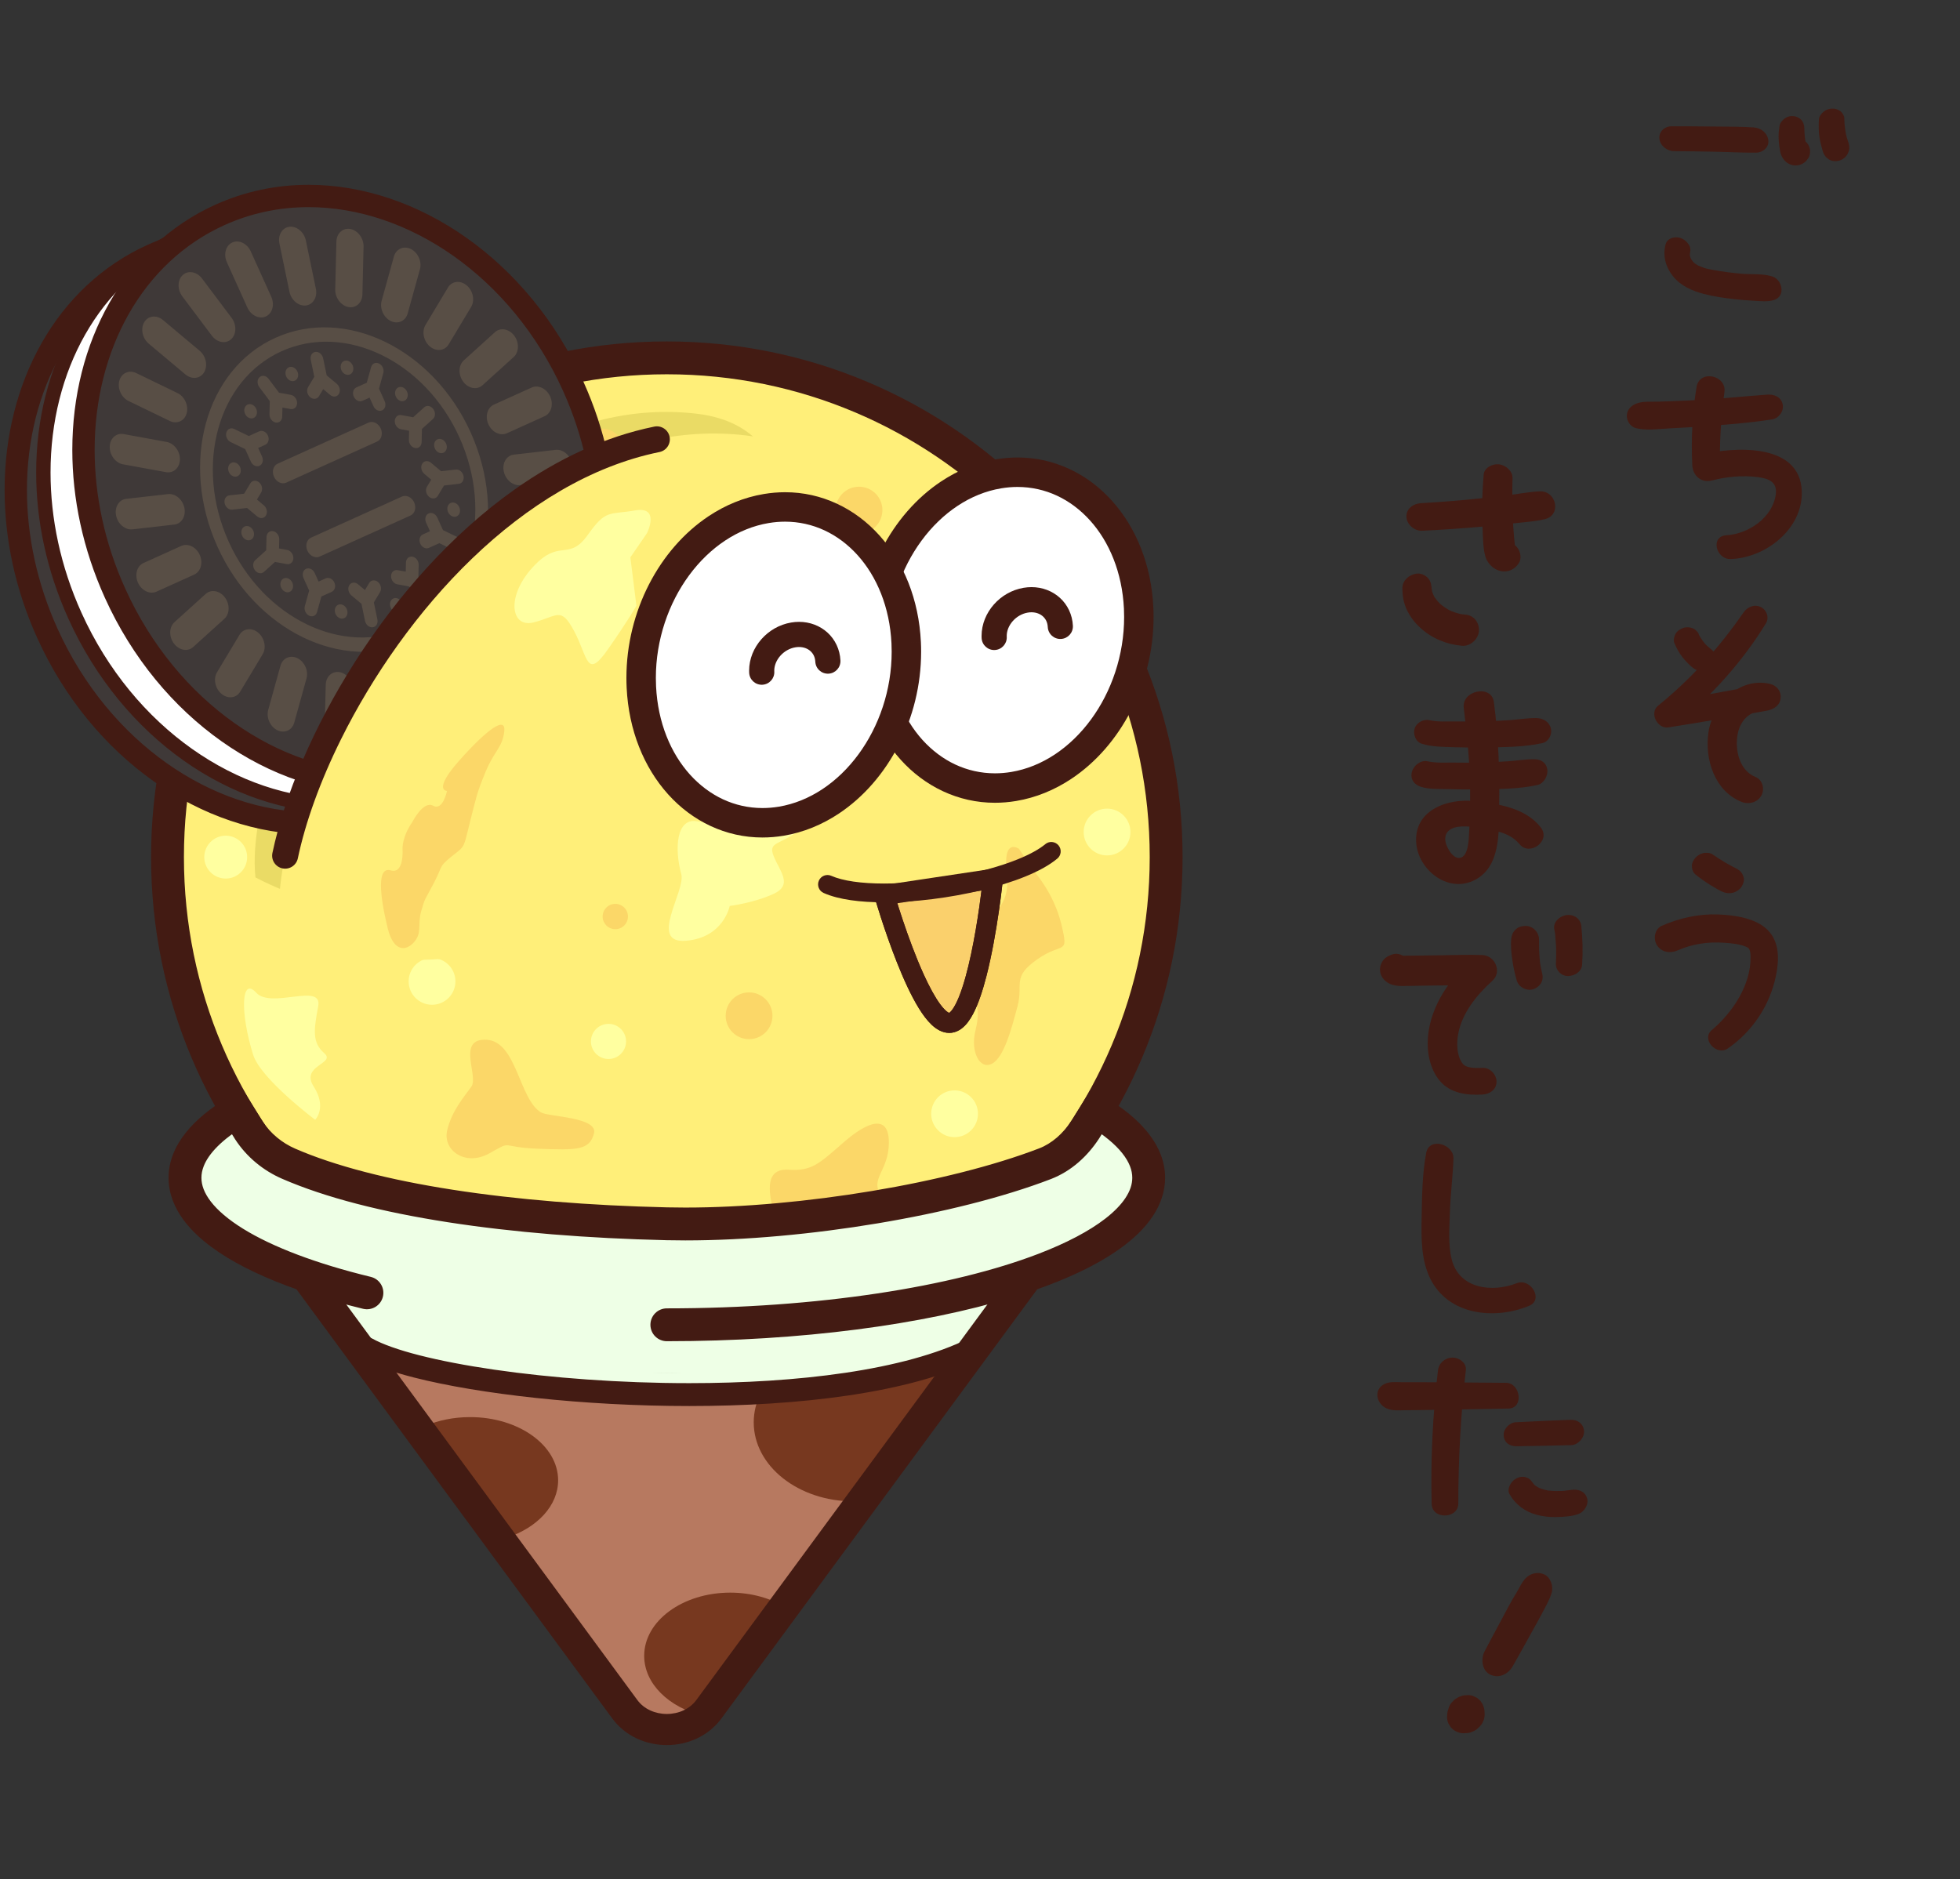 <?xml version="1.0" encoding="utf-8"?>
<!-- Generator: Adobe Illustrator 30.0.0, SVG Export Plug-In . SVG Version: 9.03 Build 0)  -->
<svg version="1.1" id="_x32_" xmlns="http://www.w3.org/2000/svg" xmlns:xlink="http://www.w3.org/1999/xlink" x="0px" y="0px"
	 viewBox="0 0 850 815" style="enable-background:new 0 0 850 815;" xml:space="preserve">
<rect x="0" y="0" width="850" height="815" fill="#333333" stroke="none"/>
<style type="text/css">
	.st0{fill:#947061;}
	.st1{fill:#431B13;}
	.st2{fill:#6B5047;}
	.st3{fill:#FFEF79;}
	.st4{fill:#FBD768;}
	.st5{fill:#EADB65;}
	.st6{fill:#EEFFE6;}
	.st7{fill:#FFFFA0;}
	.st8{fill:#B77960;}
	.st9{fill:#77381F;}
	.st10{fill:#3F3938;}
	.st11{fill:#FFFFFF;}
	.st12{fill:#584E45;}
	.st13{fill:#FAD06C;}
</style>
<g>
	<path class="st0" d="M159.121,560.746c-48.08-11.682-78.899-29.696-78.899-49.908c0-35.215,93.556-63.762,208.965-63.762
		c115.408,0,208.965,28.547,208.965,63.762c0,35.216-93.557,63.762-208.965,63.762"/>
	<path class="st1" d="M160.592,554.688c-23.617-5.725-42.841-13.038-55.67-20.999c-6.418-3.964-11.201-8.08-14.201-11.981
		c-3.014-3.932-4.256-7.443-4.266-10.871c0.01-2.999,0.952-6.02,3.189-9.379c1.952-2.919,4.918-6.005,8.887-9.072
		c6.936-5.38,16.9-10.658,29.271-15.396c18.56-7.124,42.518-13.077,70.008-17.21c27.496-4.138,58.536-6.473,91.378-6.472
		c57.177-0.01,108.953,7.106,145.94,18.404c18.482,5.624,33.254,12.342,42.956,19.36c4.856,3.497,8.416,7.048,10.645,10.385
		c2.238,3.359,3.18,6.38,3.19,9.379c-0.009,2.997-0.952,6.018-3.19,9.378c-1.951,2.92-4.917,6.004-8.887,9.071
		c-6.935,5.379-16.899,10.66-29.27,15.397c-18.561,7.124-42.519,13.077-70.008,17.21c-27.496,4.138-58.538,6.473-91.376,6.472
		c-3.444,0-6.235,2.791-6.235,6.234s2.791,6.235,6.235,6.235c58.229-0.012,110.935-7.17,149.58-18.948
		c19.333-5.914,35.162-12.938,46.61-21.175c5.718-4.131,10.368-8.588,13.706-13.552c3.331-4.943,5.312-10.517,5.302-16.321
		c0.01-5.807-1.971-11.38-5.302-16.323c-2.919-4.345-6.849-8.298-11.611-11.988c-8.345-6.444-19.286-12.123-32.437-17.175
		c-19.722-7.56-44.438-13.655-72.618-17.899c-28.174-4.239-59.8-6.61-93.23-6.611c-58.231,0.01-110.938,7.168-149.582,18.946
		c-19.333,5.914-35.162,12.937-46.611,21.175c-5.718,4.131-10.368,8.586-13.706,13.551c-3.331,4.943-5.312,10.516-5.302,16.323
		c-0.01,6.676,2.601,12.996,6.867,18.492c6.436,8.274,16.509,15.228,29.49,21.446c12.991,6.193,28.961,11.566,47.305,16.026
		c3.344,0.813,6.715-1.24,7.529-4.584c0.813-3.345-1.24-6.716-4.583-7.529L160.592,554.688z"/>
	<path class="st2" d="M184.008,552.691c-38.882-7.984-63.804-20.295-63.804-34.109c0-24.067,75.656-43.578,168.984-43.578
		c93.326,0,168.985,19.511,168.985,43.578c0,24.067-75.658,43.578-168.985,43.578"/>
	<path class="st1" d="M184.938,548.15c-19.165-3.926-34.8-8.946-45.266-14.434c-5.231-2.729-9.142-5.581-11.546-8.226
		c-1.208-1.32-2.039-2.574-2.554-3.714c-0.515-1.146-0.731-2.166-0.735-3.193c0.008-1.762,0.65-3.638,2.429-5.902
		c1.549-1.958,3.96-4.088,7.195-6.199c5.658-3.707,13.785-7.347,23.843-10.602c30.214-9.811,77.683-16.256,130.884-16.242
		c46.331-0.006,88.29,4.863,118.333,12.617c15.008,3.861,27.044,8.482,34.959,13.321c3.96,2.407,6.862,4.865,8.629,7.105
		c1.78,2.265,2.421,4.141,2.43,5.902c-0.009,1.759-0.65,3.635-2.43,5.902c-1.548,1.958-3.96,4.087-7.194,6.197
		c-5.658,3.709-13.785,7.347-23.844,10.602c-30.215,9.811-77.684,16.256-130.883,16.242c-2.56,0-4.635,2.075-4.635,4.635
		c0,2.559,2.075,4.635,4.635,4.635c46.993-0.007,89.529-4.894,120.646-12.912c15.571-4.026,28.284-8.794,37.471-14.382
		c4.59-2.806,8.329-5.821,11.063-9.255c2.723-3.41,4.446-7.408,4.437-11.663c0.009-4.256-1.714-8.254-4.437-11.664
		c-2.391-3.006-5.555-5.688-9.382-8.195c-6.7-4.373-15.477-8.225-26.058-11.66c-31.702-10.259-79.762-16.681-133.74-16.695
		c-46.995,0.005-89.53,4.892-120.648,12.911c-15.571,4.026-28.283,8.795-37.47,14.382c-4.591,2.807-8.33,5.822-11.064,9.257
		c-2.722,3.41-4.445,7.408-4.437,11.664c-0.004,2.427,0.558,4.811,1.558,7.014c1.762,3.867,4.752,7.194,8.601,10.227
		c5.793,4.537,13.643,8.491,23.297,12.058c9.654,3.557,21.115,6.692,34.05,9.349c2.507,0.514,4.957-1.1,5.472-3.606
		c0.513-2.508-1.1-4.958-3.606-5.472L184.938,548.15z"/>
	
		<ellipse transform="matrix(0.707 -0.707 0.707 0.707 -178.174 313.371)" class="st3" cx="289.186" cy="371.76" rx="216.544" ry="216.544"/>
	<path class="st4" d="M336.244,528.353c-3.826-13.113-3.938-21.662,5.909-21.007c9.846,0.657,13.128-2.625,23.632-11.815
		c10.503-9.19,19.693-12.473,19.693,0c0,12.472-8.534,15.755-3.282,22.975c5.251,7.221,4.595,8.533,0.655,14.441
		c-3.938,5.909-1.312,6.565-13.128,11.816C357.905,550.015,340.838,544.108,336.244,528.353z"/>
	<path class="st5" d="M110.784,380.567c-6.487-61.634,81.099-214.097,191.392-201.123
		C412.468,192.42,260.005,458.422,110.784,380.567z"/>
	<path class="st6" d="M457.193,537.764l-149.77,203.579c-8.638,11.741-27.834,11.741-36.472,0L121.183,537.764H457.193z"/>
	<path class="st4" d="M272.333,397.521c0,3.036-2.46,5.496-5.495,5.496c-3.036,0-5.496-2.461-5.496-5.496
		c0-3.035,2.461-5.495,5.496-5.495C269.873,392.026,272.333,394.486,272.333,397.521z"/>
	<path class="st4" d="M229.814,284.165c0,3.036-2.46,5.496-5.496,5.496c-3.035,0-5.495-2.461-5.495-5.496
		c0-3.035,2.46-5.495,5.495-5.495C227.354,278.67,229.814,281.13,229.814,284.165z"/>
	<path class="st4" d="M270.34,195.177c0,5.136-4.162,9.298-9.297,9.298c-5.136,0-9.298-4.162-9.298-9.298
		c0-5.135,4.162-9.297,9.298-9.297C266.177,185.88,270.34,190.042,270.34,195.177z"/>
	<path class="st7" d="M107.184,371.76c0,5.135-4.163,9.299-9.297,9.299c-5.136,0-9.299-4.164-9.299-9.299
		c0-5.134,4.163-9.298,9.299-9.298C103.021,362.462,107.184,366.626,107.184,371.76z"/>
	<path class="st7" d="M271.507,451.698c0,4.208-3.411,7.618-7.618,7.618c-4.208,0-7.618-3.411-7.618-7.618
		c0-4.207,3.411-7.617,7.618-7.617C268.097,444.081,271.507,447.492,271.507,451.698z"/>
	<circle class="st4" cx="324.849" cy="440.572" r="10.143"/>
	<path class="st4" d="M382.672,221.242c0,5.602-4.541,10.142-10.143,10.142c-5.601,0-10.141-4.54-10.141-10.142
		c0-5.601,4.54-10.143,10.141-10.143C378.132,211.099,382.672,215.641,382.672,221.242z"/>
	<path class="st7" d="M490.243,360.874c0,5.602-4.541,10.142-10.143,10.142c-5.6,0-10.143-4.54-10.143-10.142
		c0-5.601,4.543-10.143,10.143-10.143C485.703,350.731,490.243,355.273,490.243,360.874z"/>
	<path class="st7" d="M197.504,425.66c0,5.602-4.542,10.143-10.143,10.143c-5.602,0-10.142-4.541-10.142-10.143
		c0-5.6,4.54-10.143,10.142-10.143C192.962,415.517,197.504,420.06,197.504,425.66z"/>
	<path class="st7" d="M424.118,483.076c0,5.601-4.541,10.143-10.142,10.143c-5.602,0-10.143-4.542-10.143-10.143
		c0-5.602,4.541-10.143,10.143-10.143C419.577,472.933,424.118,477.474,424.118,483.076z"/>
	<path class="st4" d="M158.027,301.147c0,5.602-4.543,10.143-10.143,10.143c-5.602,0-10.143-4.541-10.143-10.143
		c0-5.602,4.541-10.142,10.143-10.142C153.484,291.005,158.027,295.546,158.027,301.147z"/>
	<path class="st8" d="M422.398,586.344l-12.521,17.02l-35.033,47.618l-34.034,46.276l-31.044,42.192
		c-1.382,1.879-3.037,3.453-4.871,4.731c-9.636,6.705-24.346,5.131-31.605-4.731l-53.368-72.534v-0.008l-35.601-48.401
		l-23.519-31.963c26.787,11.995,101.616,21.343,169.098,17.772c26.2-1.399,51.294-4.73,72.025-10.628
		C409.361,591.579,416.236,589.141,422.398,586.344z"/>
	<path class="st9" d="M242.044,642.05c0,11.018-9.056,20.512-22.121,24.859l-35.601-48.401c5.716-2.462,12.403-3.867,19.546-3.867
		C224.954,614.64,242.044,626.915,242.044,642.05z"/>
	<path class="st9" d="M340.811,697.259l-31.044,42.192c-1.382,1.879-3.037,3.453-4.871,4.731
		c-14.835-3.628-25.53-13.904-25.53-26.01c0-15.135,16.715-27.401,37.329-27.401C325.885,690.77,334.3,693.216,340.811,697.259z"/>
	<path class="st9" d="M409.877,603.365l-35.033,47.618c-1.549,0.136-3.117,0.2-4.701,0.2c-23.902,0-43.27-15.335-43.27-34.258
		c0-4.45,1.078-8.71,3.027-12.609c26.2-1.399,51.294-4.73,72.025-10.628C405.22,596.516,407.928,599.777,409.877,603.365z"/>
	<path class="st1" d="M156.722,589.303c5.522,3.06,13.174,5.695,22.702,8.142c14.269,3.643,32.677,6.724,53.275,8.916
		c20.592,2.189,43.357,3.478,66.236,3.479c23.684-0.002,47.482-1.382,69.148-4.605c21.671-3.235,41.196-8.272,56.473-15.844
		c2.452-1.218,3.454-4.195,2.238-6.647c-1.218-2.453-4.195-3.456-6.648-2.238c-13.808,6.868-32.501,11.797-53.523,14.916
		c-21.027,3.132-44.394,4.496-67.687,4.495c-30.007,0.001-59.911-2.262-84.606-5.851c-12.345-1.793-23.39-3.92-32.451-6.235
		c-9.046-2.299-16.155-4.853-20.331-7.195c-2.394-1.334-5.414-0.473-6.747,1.921C153.469,584.95,154.329,587.971,156.722,589.303
		L156.722,589.303z"/>
	<path class="st1" d="M505.73,371.76h-7.125c-0.004,57.852-23.429,110.161-61.337,148.083
		c-37.92,37.908-90.231,61.333-148.083,61.337c-57.853-0.004-110.164-23.429-148.083-61.337
		c-37.908-37.92-61.335-90.231-61.337-148.083c0.002-57.853,23.429-110.164,61.337-148.083
		c37.921-37.908,90.23-61.334,148.083-61.337c57.852,0.003,110.161,23.429,148.083,61.337
		c37.908,37.921,61.333,90.23,61.337,148.083H505.73h7.124c-0.006-123.533-100.137-223.665-223.668-223.669
		C165.653,148.096,65.521,248.227,65.517,371.76c0.005,123.531,100.136,223.662,223.669,223.669
		c123.531-0.006,223.662-100.137,223.668-223.669H505.73z"/>
	<path class="st1" d="M442.054,546.953L301.987,737.343c-1.451,1.967-3.335,3.453-5.544,4.487c-2.204,1.029-4.726,1.571-7.257,1.569
		c-2.533,0.003-5.056-0.541-7.258-1.57c-2.208-1.032-4.092-2.518-5.54-4.485L136.343,546.985c-2.209-3.003-6.433-3.645-9.435-1.436
		c-3.003,2.208-3.645,6.432-1.436,9.435l140.042,190.358c2.867,3.901,6.62,6.819,10.711,8.721c4.096,1.907,8.532,2.832,12.96,2.835
		c4.425-0.003,8.862-0.927,12.957-2.833c4.091-1.902,7.846-4.819,10.716-8.721L452.926,554.95c2.208-3.003,1.565-7.226-1.437-9.433
		c-3.003-2.209-7.226-1.566-9.433,1.436L442.054,546.953z"/>
	<path class="st6" d="M413.613,562.87c0,18.096-55.703,32.766-124.413,32.766c-68.712,0-124.414-14.67-124.414-32.766
		c0-18.095,55.703-22.433,124.414-22.433C357.911,540.438,413.613,544.775,413.613,562.87z"/>
	<path class="st6" d="M289.188,574.6c115.408,0,208.965-28.547,208.965-63.762c0-10.382-8.134-20.187-22.563-28.849l-4.964,7.991
		c-4.259,6.521-10.188,11.975-17.457,14.771c-42.178,16.215-111.706,27.26-163.984,26.044
		c-67.821-1.58-127.788-10.299-163.994-26.05c-6.984-3.038-12.995-7.983-17.174-14.35l-5.232-8.407
		c-14.431,8.664-22.564,18.467-22.564,28.851c0,20.212,30.819,38.226,78.899,49.908"/>
	<path class="st1" d="M289.188,581.724c58.304-0.012,111.077-7.173,149.839-18.986c19.394-5.934,35.3-12.979,46.872-21.304
		c5.781-4.176,10.509-8.696,13.925-13.778c3.408-5.056,5.464-10.813,5.453-16.817c0.003-3.53-0.703-7.007-1.99-10.275
		c-1.936-4.916-5.118-9.354-9.182-13.418c-4.073-4.065-9.055-7.784-14.848-11.265l-6.017-3.612l-8.665,13.952l6.052,3.759
		l-5.965-3.896c-3.609,5.533-8.49,9.893-14.049,12.016c-19.359,7.449-45.204,13.923-72.424,18.464
		c-27.227,4.551-55.882,7.197-80.983,7.195c-2.66,0-5.286-0.031-7.865-0.087l0.012,0.001c-33.654-0.783-65.319-3.342-92.926-7.63
		c-27.598-4.275-51.16-10.322-68.393-17.832c-5.765-2.508-10.676-6.567-14.059-11.727l-5.955,3.91l6.048-3.765l-8.937-14.36
		l-6.01,3.61c-7.718,4.643-14.017,9.698-18.605,15.457c-2.286,2.881-4.14,5.952-5.426,9.226c-1.288,3.268-1.992,6.746-1.99,10.276
		c-0.003,3.433,0.665,6.82,1.888,10.012c2.149,5.601,5.904,10.581,10.759,15.102c7.307,6.774,17.184,12.65,29.254,17.926
		c12.069,5.262,26.349,9.88,42.439,13.791c3.823,0.928,7.676-1.417,8.606-5.24c0.928-3.824-1.417-7.677-5.24-8.605
		c-23.559-5.708-42.712-13.005-55.413-20.891c-6.356-3.925-11.055-7.984-13.964-11.767c-1.462-1.892-2.482-3.7-3.134-5.404
		c-0.65-1.709-0.945-3.306-0.947-4.924c0.003-1.664,0.314-3.305,1.003-5.065c1.028-2.629,2.968-5.531,5.991-8.548
		c3.013-3.014,7.083-6.112,12.113-9.13l-3.666-6.107l-6.049,3.763l5.278,8.482l0.046,0.07c4.974,7.576,12.087,13.406,20.288,16.974
		c18.974,8.241,43.499,14.43,71.892,18.846c28.384,4.405,60.611,6.996,94.779,7.792l0.012,0.002c2.675,0.057,5.404,0.09,8.174,0.09
		c26.087-0.003,55.386-2.724,83.331-7.39c27.949-4.675,54.492-11.268,75.189-19.217c8.979-3.467,15.956-10.015,20.865-17.525
		l0.051-0.079l5-8.05l-6.051-3.757l-3.668,6.106c6.712,4.021,11.694,8.198,14.781,12.103c1.551,1.952,2.634,3.819,3.322,5.574
		c0.689,1.76,1.001,3.401,1.003,5.065c-0.011,2.797-0.88,5.636-3.039,8.881c-1.883,2.818-4.779,5.841-8.692,8.864
		c-6.835,5.303-16.728,10.555-29.043,15.27c-18.479,7.092-42.381,13.036-69.823,17.16c-27.446,4.132-58.448,6.464-91.243,6.463
		c-3.936,0-7.125,3.19-7.125,7.125c0,3.934,3.189,7.126,7.125,7.126V581.724z"/>
	<path class="st10" d="M219.192,184.843C189.445,119.045,120.859,85.812,66,110.612c-54.86,24.8-75.217,98.245-45.471,164.043
		c29.746,65.797,98.333,99.031,153.191,74.23C228.58,324.084,248.936,250.641,219.192,184.843z"/>
	<path class="st1" d="M219.192,184.843l4.411-1.996c-11.882-26.276-29.788-47.561-50.655-62.312
		c-20.864-14.745-44.721-22.979-68.476-22.982c-13.769-0.004-27.495,2.775-40.469,8.647c-19.866,8.975-35.433,24.045-45.948,42.594
		C7.532,167.349,2.002,189.382,2,212.543c0,21.007,4.551,42.954,14.117,64.106c11.881,26.276,29.787,47.56,50.654,62.31
		c20.862,14.745,44.719,22.979,68.476,22.983c13.767,0.003,27.491-2.781,40.467-8.645c19.869-8.976,35.434-24.047,45.948-42.596
		c10.523-18.557,16.051-40.591,16.053-63.751c0-21.009-4.555-42.957-14.111-64.102L219.192,184.843l-4.413,1.992
		c8.996,19.905,13.252,40.505,13.252,60.116c0.002,21.621-5.175,42.023-14.792,58.972c-9.628,16.957-23.639,30.462-41.515,38.55
		c-11.688,5.28-24.009,7.783-36.478,7.785c-21.498,0.004-43.469-7.481-62.887-21.208c-19.413-13.72-36.238-33.659-47.418-58.391
		c-9.005-19.911-13.257-40.51-13.257-60.117c-0.002-21.622,5.175-42.022,14.794-58.971c9.628-16.956,23.64-30.462,41.517-38.549
		c11.683-5.285,24.004-7.786,36.477-7.789c21.496-0.003,43.469,7.482,62.886,21.208c19.414,13.722,36.24,33.661,47.421,58.395
		L219.192,184.843z"/>
	<path class="st11" d="M231.151,177.232c-29.746-65.798-98.331-99.033-153.19-74.23c-54.859,24.8-75.216,98.244-45.47,164.042
		s98.331,99.031,153.191,74.23C240.539,316.474,260.897,243.029,231.151,177.232z"/>
	<path class="st1" d="M231.151,177.232l2.84-1.285c-23.516-51.979-70.839-84.244-117.558-84.282
		c-13.538-0.002-27.016,2.729-39.758,8.497c-19.511,8.815-34.801,23.606-45.158,41.871c-10.363,18.269-15.83,40.011-15.831,62.898
		c0,20.756,4.498,42.464,13.964,63.396c23.514,51.977,70.837,84.239,117.555,84.277c13.536,0.001,27.01-2.731,39.758-8.49
		c19.512-8.819,34.802-23.61,45.157-41.876c10.362-18.271,15.828-40.014,15.83-62.899c0-20.76-4.502-42.468-13.959-63.392
		L231.151,177.232l-2.842,1.283c9.099,20.124,13.408,40.965,13.408,60.824c0.001,21.895-5.239,42.587-15.018,59.822
		c-9.785,17.241-24.072,31.026-42.302,39.271c-11.92,5.384-24.491,7.937-37.191,7.938c-43.788,0.038-89.27-30.573-111.875-80.612
		c-9.106-20.132-13.411-40.97-13.411-60.827c-0.002-21.896,5.239-42.587,15.019-59.821c9.785-17.24,24.075-31.024,42.306-39.268
		c11.911-5.392,24.483-7.942,37.189-7.944c43.79-0.038,89.272,30.577,111.877,80.617L231.151,177.232z"/>
	<path class="st10" d="M248.548,167.447c29.745,65.796,9.389,139.241-45.471,164.042c-54.859,24.801-123.444-8.433-153.191-74.23
		C20.139,191.46,40.497,118.017,95.357,93.216C150.215,68.415,218.801,101.649,248.548,167.447z"/>
	<path class="st1" d="M248.548,167.447l-4.413,1.994c9,19.907,13.253,40.505,13.253,60.113c0.001,21.621-5.176,42.021-14.795,58.971
		c-9.626,16.957-23.637,30.462-41.511,38.551c-11.686,5.28-24.007,7.782-36.48,7.784c-21.498,0.004-43.471-7.481-62.888-21.207
		c-19.414-13.721-36.238-33.659-47.416-58.39c-9.001-19.908-13.256-40.508-13.256-60.116c-0.002-21.623,5.175-42.024,14.794-58.972
		c9.628-16.955,23.639-30.46,41.515-38.546c11.687-5.283,24.007-7.787,36.478-7.79c21.496-0.004,43.468,7.481,62.885,21.208
		c19.414,13.721,36.24,33.66,47.421,58.395L248.548,167.447l4.412-1.996c-11.883-26.276-29.791-47.563-50.656-62.313
		c-20.864-14.745-44.72-22.979-68.475-22.983c-13.77-0.003-27.495,2.781-40.467,8.649c-19.867,8.974-35.434,24.043-45.949,42.592
		c-10.524,18.556-16.052,40.59-16.054,63.751c0,21.007,4.555,42.956,14.116,64.106c11.879,26.273,29.785,47.558,50.65,62.308
		c20.864,14.745,44.72,22.979,68.478,22.983c13.769,0.003,27.495-2.776,40.47-8.644c19.864-8.977,35.43-24.048,45.946-42.597
		c10.522-18.557,16.053-40.591,16.053-63.749c0-21.007-4.551-42.954-14.111-64.103L248.548,167.447z"/>
	<path class="st12" d="M119.453,146.518c-30.315,13.708-41.562,54.289-25.126,90.65c16.44,36.359,54.336,54.723,84.654,41.02
		c30.313-13.708,41.562-54.289,25.125-90.649C187.665,151.179,149.769,132.814,119.453,146.518z M203.778,238.792
		c-4.15,14.961-13.609,27.32-27.433,33.57c-13.824,6.249-29.35,5.186-43.324-1.582c-13.971-6.774-26.339-19.228-33.837-35.809
		c-7.495-16.58-8.673-34.094-4.529-49.057c4.151-14.961,13.609-27.32,27.433-33.57c13.824-6.249,29.351-5.186,43.324,1.582
		c13.971,6.774,26.341,19.228,33.837,35.809C206.743,206.315,207.922,223.828,203.778,238.792z"/>
	<path class="st12" d="M115.271,137.266c2.849-1.288,3.917-5.138,2.371-8.556l-8.896-19.677c-1.544-3.418-5.139-5.16-7.99-3.872
		c-2.85,1.288-3.916,5.139-2.372,8.557l8.896,19.676C108.825,136.813,112.422,138.556,115.271,137.266z"/>
	<path class="st12" d="M183.162,287.437c-2.849,1.289-3.918,5.14-2.373,8.558l8.896,19.676c1.544,3.419,5.14,5.161,7.991,3.872
		c2.849-1.289,3.916-5.137,2.371-8.554l-8.896-19.679C189.607,287.892,186.011,286.149,183.162,287.437z"/>
	<path class="st12" d="M91.893,145.625c2.231,2.968,5.98,3.654,8.332,1.525c2.352-2.127,2.453-6.298,0.224-9.266l-12.839-17.089
		c-2.231-2.968-5.98-3.653-8.332-1.523c-2.352,2.129-2.453,6.298-0.223,9.266L91.893,145.625z"/>
	<path class="st12" d="M206.539,279.08c-2.23-2.969-5.979-3.655-8.331-1.525c-2.353,2.129-2.454,6.298-0.224,9.266l12.839,17.089
		c2.229,2.968,5.978,3.654,8.332,1.523c2.352-2.127,2.453-6.298,0.223-9.266L206.539,279.08z"/>
	<path class="st12" d="M80.412,162.403c2.762,2.315,6.411,1.898,8.105-0.926c1.696-2.825,0.822-7.03-1.941-9.346l-15.907-13.333
		c-2.762-2.315-6.41-1.898-8.105,0.926c-1.697,2.824-0.82,7.03,1.942,9.345L80.412,162.403z"/>
	<path class="st12" d="M218.021,262.302c-2.762-2.315-6.41-1.899-8.106,0.926c-1.695,2.825-0.821,7.03,1.941,9.346l15.907,13.333
		c2.764,2.314,6.412,1.9,8.106-0.925c1.696-2.825,0.823-7.031-1.941-9.346L218.021,262.302z"/>
	<path class="st12" d="M73.62,182.583c3.107,1.506,6.404,0.017,7.327-3.311c0.922-3.328-0.867-7.283-3.973-8.788l-17.892-8.671
		c-3.108-1.505-6.404-0.015-7.326,3.313c-0.923,3.328,0.864,7.281,3.972,8.787L73.62,182.583z"/>
	<path class="st12" d="M224.813,242.121c-3.108-1.505-6.404-0.016-7.327,3.312c-0.923,3.328,0.867,7.283,3.973,8.787l17.89,8.669
		c3.108,1.507,6.406,0.016,7.328-3.312c0.923-3.327-0.864-7.282-3.972-8.787L224.813,242.121z"/>
	<path class="st12" d="M53.323,201.379l18.656,3.415c3.241,0.592,5.963-1.871,6.049-5.474c0.087-3.604-2.493-7.037-5.733-7.631
		l-18.656-3.415c-3.241-0.593-5.964,1.87-6.05,5.473C47.502,197.351,50.083,200.785,53.323,201.379z"/>
	<path class="st12" d="M245.11,223.326l-18.656-3.415c-3.24-0.592-5.963,1.869-6.049,5.474c-0.087,3.603,2.492,7.038,5.733,7.63
		l18.656,3.415c3.241,0.594,5.962-1.869,6.049-5.473C250.93,227.355,248.351,223.921,245.11,223.326z"/>
	<path class="st12" d="M57.452,229.591l18.15-2.072c3.153-0.36,5.114-3.627,4.359-7.262c-0.754-3.635-3.952-6.315-7.103-5.955
		l-18.15,2.071c-3.153,0.361-5.114,3.628-4.359,7.263C51.104,227.271,54.3,229.951,57.452,229.591z"/>
	<path class="st12" d="M240.98,195.115l-18.149,2.072c-3.153,0.359-5.115,3.627-4.36,7.262c0.755,3.635,3.953,6.315,7.104,5.955
		l18.15-2.072c3.152-0.359,5.113-3.627,4.359-7.262C247.329,197.434,244.132,194.755,240.98,195.115z"/>
	<path class="st12" d="M84.242,249.21c2.85-1.288,3.917-5.139,2.373-8.556c-1.546-3.419-5.142-5.159-7.991-3.871L62.217,244.2
		c-2.849,1.288-3.917,5.139-2.371,8.556c1.544,3.417,5.139,5.16,7.99,3.872L84.242,249.21z"/>
	<path class="st12" d="M230.596,168.078l-16.407,7.417c-2.849,1.288-3.915,5.138-2.371,8.556c1.546,3.417,5.14,5.159,7.99,3.871
		l16.406-7.416c2.851-1.288,3.918-5.139,2.373-8.556C237.043,168.532,233.447,166.789,230.596,168.078z"/>
	<path class="st12" d="M97.532,259.124c-2.229-2.968-5.979-3.654-8.331-1.525l-13.544,12.257c-2.354,2.131-2.453,6.3-0.224,9.268
		c2.23,2.968,5.98,3.654,8.332,1.525l13.545-12.257C99.662,266.262,99.763,262.092,97.532,259.124z"/>
	<path class="st12" d="M200.9,165.582c2.231,2.968,5.981,3.654,8.333,1.525l13.544-12.258c2.354-2.127,2.454-6.298,0.223-9.266
		c-2.229-2.968-5.979-3.654-8.332-1.525l-13.544,12.258C198.771,158.444,198.671,162.614,200.9,165.582z"/>
	<path class="st12" d="M111.973,274.405c-2.762-2.315-6.41-1.899-8.106,0.926l-9.759,16.261c-1.695,2.825-0.822,7.03,1.941,9.345
		c2.762,2.317,6.411,1.9,8.107-0.924l9.759-16.262C115.61,280.927,114.736,276.721,111.973,274.405z"/>
	<path class="st12" d="M186.459,150.299c2.762,2.316,6.411,1.9,8.105-0.925l9.759-16.262c1.697-2.824,0.823-7.029-1.941-9.344
		c-2.762-2.317-6.41-1.901-8.105,0.924l-9.759,16.262C182.824,143.779,183.697,147.984,186.459,150.299z"/>
	<path class="st12" d="M128.952,285.459c-3.107-1.506-6.404-0.015-7.327,3.312l-5.31,19.159c-0.923,3.328,0.865,7.281,3.973,8.788
		c3.108,1.506,6.404,0.015,7.326-3.311l5.312-19.16C133.847,290.92,132.059,286.964,128.952,285.459z"/>
	<path class="st12" d="M169.48,139.246c3.108,1.507,6.404,0.016,7.328-3.311l5.31-19.159c0.923-3.328-0.865-7.282-3.973-8.789
		c-3.108-1.504-6.405-0.015-7.328,3.313l-5.31,19.159C164.586,133.786,166.373,137.74,169.48,139.246z"/>
	<path class="st12" d="M147.313,291.529c-3.241-0.592-5.963,1.871-6.049,5.474l-0.498,20.751c-0.087,3.603,2.492,7.038,5.733,7.631
		c3.239,0.593,5.962-1.871,6.048-5.475l0.5-20.749C153.133,295.557,150.554,292.123,147.313,291.529z"/>
	<path class="st12" d="M151.12,133.176c3.241,0.592,5.963-1.871,6.049-5.474l0.499-20.751c0.087-3.603-2.495-7.037-5.735-7.631
		c-3.241-0.592-5.962,1.871-6.049,5.475l-0.499,20.749C145.3,129.148,147.879,132.582,151.12,133.176z"/>
	<path class="st12" d="M165.803,292.205c-3.152,0.359-5.114,3.628-4.36,7.263l4.348,20.927c0.754,3.633,3.952,6.313,7.103,5.954
		c3.153-0.36,5.114-3.628,4.36-7.262l-4.346-20.927C172.151,294.524,168.954,291.845,165.803,292.205z"/>
	<path class="st12" d="M132.631,132.5c3.152-0.36,5.114-3.628,4.358-7.262l-4.346-20.927c-0.754-3.635-3.952-6.313-7.103-5.954
		c-3.154,0.36-5.116,3.628-4.36,7.262l4.348,20.928C126.28,130.182,129.478,132.861,132.631,132.5z"/>
	<path class="st12" d="M119.551,183.258c1.525,0.28,2.795-0.87,2.835-2.566l0.094-3.92l3.525,0.645
		c1.525,0.28,2.795-0.869,2.836-2.566c0.041-1.697-1.162-3.298-2.688-3.577l-5.143-0.941l-4.534-6.034
		c-1.049-1.396-2.798-1.717-3.906-0.714c-1.107,1.001-1.153,2.946-0.103,4.343l4.533,6.032l-0.138,5.721
		C116.823,181.377,118.026,182.979,119.551,183.258z"/>
	<path class="st12" d="M178.882,241.448c-1.525-0.279-2.795,0.87-2.836,2.567l-0.096,3.92l-3.524-0.645
		c-1.525-0.28-2.795,0.869-2.835,2.566c-0.041,1.697,1.162,3.298,2.688,3.577l5.141,0.941l4.534,6.034
		c1.05,1.396,2.798,1.717,3.906,0.715c1.107-1.004,1.154-2.948,0.104-4.345l-4.532-6.032l0.137-5.719
		C181.609,243.33,180.406,241.728,178.882,241.448z"/>
	<path class="st12" d="M100.016,191.729l6.316,3.062l2.453,5.422c0.727,1.61,2.403,2.421,3.746,1.815
		c1.34-0.606,1.839-2.402,1.112-4.01l-1.682-3.717l3.101-1.402c1.341-0.606,1.839-2.402,1.112-4.01
		c-0.727-1.61-2.405-2.421-3.745-1.815l-4.523,2.045l-6.318-3.062c-1.463-0.708-3-0.014-3.434,1.552
		C97.72,189.175,98.552,191.02,100.016,191.729z"/>
	<path class="st12" d="M198.417,232.976l-6.317-3.061l-2.453-5.422c-0.727-1.61-2.403-2.421-3.745-1.815
		c-1.341,0.606-1.838,2.402-1.111,4.01l1.68,3.718l-3.099,1.401c-1.341,0.606-1.839,2.402-1.112,4.01
		c0.727,1.61,2.405,2.423,3.746,1.817l4.523-2.045l6.318,3.06c1.463,0.708,3,0.014,3.434-1.552
		C200.714,235.529,199.88,233.685,198.417,232.976z"/>
	<path class="st12" d="M100.746,221.056L100.746,221.056l6.408-0.732l4.384,3.674c1.3,1.091,3.002,0.898,3.8-0.431
		c0.798-1.33,0.39-3.291-0.91-4.382l-3.005-2.52l1.843-3.072c0.799-1.329,0.391-3.291-0.909-4.382
		c-1.301-1.088-3.002-0.896-3.799,0.434l-2.69,4.482l-6.409,0.733c-1.483,0.169-2.398,1.694-2.043,3.405
		C97.771,219.977,99.262,221.226,100.746,221.056z"/>
	<path class="st12" d="M197.688,203.649L197.688,203.649l-6.409,0.732l-4.385-3.674c-1.3-1.091-3.002-0.896-3.799,0.433
		c-0.797,1.329-0.391,3.291,0.911,4.382l3.005,2.518l-1.845,3.072c-0.798,1.329-0.391,3.291,0.909,4.382
		c1.302,1.088,3.002,0.896,3.8-0.434l2.691-4.483l6.408-0.73c1.483-0.17,2.398-1.694,2.044-3.404
		C200.662,204.731,199.171,203.481,197.688,203.649z"/>
	<path class="st12" d="M119.247,243.724l5.141,0.941c1.525,0.28,2.796-0.868,2.836-2.565c0.04-1.697-1.162-3.298-2.688-3.578
		l-3.524-0.645l0.093-3.921c0.04-1.697-1.163-3.298-2.688-3.577c-1.525-0.278-2.794,0.87-2.835,2.567l-0.138,5.718l-4.783,4.328
		c-1.108,1.002-1.154,2.948-0.104,4.343c1.049,1.398,2.797,1.717,3.906,0.715L119.247,243.724z"/>
	<path class="st12" d="M174.044,180.041c-1.525-0.278-2.795,0.87-2.835,2.567c-0.041,1.695,1.163,3.297,2.688,3.577l3.525,0.645
		l-0.093,3.921c-0.041,1.697,1.161,3.298,2.688,3.577c1.525,0.28,2.795-0.869,2.836-2.566l0.137-5.721l4.781-4.327
		c1.108-1.002,1.155-2.946,0.104-4.343c-1.049-1.396-2.797-1.717-3.904-0.715l-4.783,4.327L174.044,180.041z"/>
	<path class="st12" d="M143.892,256.673c1.341-0.607,1.838-2.402,1.111-4.012c-0.727-1.609-2.404-2.421-3.746-1.815l-3.099,1.402
		l-1.682-3.717c-0.726-1.61-2.404-2.421-3.746-1.815c-1.34,0.607-1.838,2.4-1.11,4.01l2.451,5.425l-1.875,6.763
		c-0.433,1.566,0.4,3.411,1.863,4.119c1.463,0.71,3,0.014,3.435-1.552l1.875-6.763L143.892,256.673z"/>
	<path class="st12" d="M153.43,172.044c0.727,1.609,2.403,2.421,3.746,1.815l3.099-1.402l1.68,3.717
		c0.727,1.61,2.404,2.421,3.746,1.815c1.341-0.606,1.838-2.4,1.112-4.01l-2.453-5.423l1.875-6.765
		c0.435-1.566-0.398-3.411-1.861-4.119c-1.463-0.71-3-0.014-3.435,1.552l-1.875,6.765l-4.523,2.045
		C153.201,168.641,152.703,170.435,153.43,172.044z"/>
	<path class="st12" d="M160.112,252.857l-1.845,3.072l-3.005-2.519c-1.302-1.089-3.002-0.895-3.8,0.435
		c-0.798,1.329-0.39,3.29,0.911,4.38l4.384,3.674l1.535,7.389c0.355,1.71,1.846,2.959,3.33,2.79c1.484-0.17,2.4-1.694,2.043-3.404
		l-1.533-7.388l2.69-4.483c0.798-1.329,0.391-3.291-0.909-4.382C162.61,251.334,160.91,251.527,160.112,252.857z"/>
	<path class="st12" d="M138.321,171.849l1.844-3.072l3.006,2.519c1.301,1.091,3.002,0.896,3.799-0.433
		c0.798-1.329,0.39-3.292-0.909-4.382l-4.386-3.674l-1.535-7.389c-0.355-1.71-1.846-2.959-3.33-2.79
		c-1.484,0.17-2.399,1.693-2.043,3.404l1.533,7.388l-2.688,4.483c-0.798,1.33-0.391,3.291,0.911,4.381
		C135.822,173.373,137.525,173.178,138.321,171.849z"/>
	<path class="st12" d="M127.863,165.121c1.337-0.606,1.834-2.396,1.109-3.999c-0.726-1.604-2.398-2.414-3.734-1.811
		c-1.338,0.605-1.832,2.395-1.108,4C124.854,164.914,126.526,165.724,127.863,165.121z"/>
	<path class="st12" d="M170.569,259.584c-1.337,0.605-1.832,2.394-1.108,3.999c0.726,1.604,2.397,2.414,3.734,1.809
		c1.337-0.603,1.832-2.393,1.109-3.998C173.579,259.789,171.907,258.981,170.569,259.584z"/>
	<path class="st12" d="M111.034,180.35c0.795-1.324,0.389-3.281-0.908-4.367c-1.296-1.088-2.99-0.893-3.786,0.432
		c-0.796,1.325-0.39,3.28,0.908,4.367C108.543,181.868,110.239,181.675,111.034,180.35z"/>
	<path class="st12" d="M187.398,244.355c-0.794,1.326-0.389,3.281,0.907,4.367c1.296,1.088,2.992,0.893,3.787-0.432
		c0.795-1.324,0.391-3.28-0.907-4.368C189.89,242.835,188.194,243.029,187.398,244.355z"/>
	<path class="st12" d="M101.609,206.713c1.52,0.278,2.786-0.867,2.826-2.559c0.043-1.691-1.158-3.287-2.678-3.566
		c-1.521-0.277-2.787,0.867-2.828,2.558C98.888,204.838,100.089,206.433,101.609,206.713z"/>
	<path class="st12" d="M196.823,217.992c-1.52-0.278-2.785,0.867-2.826,2.56c-0.041,1.69,1.16,3.287,2.68,3.565
		c1.519,0.278,2.785-0.867,2.826-2.558C199.544,219.868,198.344,218.27,196.823,217.992z"/>
	<path class="st12" d="M104.994,232.345c0.724,1.604,2.396,2.414,3.734,1.809c1.336-0.605,1.834-2.395,1.108-3.998
		c-0.725-1.604-2.396-2.414-3.734-1.81C104.766,228.95,104.27,230.741,104.994,232.345z"/>
	<path class="st12" d="M193.438,192.36c-0.725-1.604-2.395-2.414-3.734-1.809c-1.337,0.605-1.834,2.393-1.108,3.998
		c0.724,1.604,2.396,2.414,3.733,1.81C193.668,195.753,194.164,193.964,193.438,192.36z"/>
	<path class="st12" d="M125.789,251.387c-1.297-1.088-2.992-0.894-3.788,0.431c-0.795,1.327-0.388,3.282,0.908,4.368
		c1.296,1.088,2.991,0.894,3.787-0.431C127.491,254.428,127.085,252.473,125.789,251.387z"/>
	<path class="st12" d="M172.644,173.318c1.296,1.088,2.992,0.894,3.788-0.432c0.795-1.326,0.389-3.281-0.908-4.367
		c-1.297-1.088-2.992-0.894-3.787,0.432C170.941,170.276,171.348,172.232,172.644,173.318z"/>
	<path class="st12" d="M148.019,262.158c-1.52-0.278-2.786,0.867-2.827,2.559c-0.041,1.691,1.158,3.289,2.68,3.566
		c1.521,0.279,2.787-0.867,2.826-2.557C150.738,264.033,149.539,262.437,148.019,262.158z"/>
	<path class="st12" d="M150.414,162.548c1.521,0.278,2.787-0.867,2.828-2.559c0.041-1.691-1.16-3.287-2.68-3.566
		c-1.521-0.279-2.787,0.866-2.828,2.557C147.693,160.673,148.894,162.268,150.414,162.548z"/>
	<path class="st12" d="M159.839,183.292l-39.454,17.838c-1.884,0.851-2.588,3.396-1.568,5.654c1.021,2.259,3.397,3.41,5.28,2.559
		l39.454-17.836c1.883-0.853,2.588-3.396,1.567-5.655C164.098,183.594,161.722,182.441,159.839,183.292z"/>
	<path class="st12" d="M174.336,215.363l-39.454,17.836c-1.883,0.851-2.588,3.396-1.567,5.654c1.021,2.259,3.397,3.411,5.279,2.559
		l39.454-17.836c1.883-0.851,2.588-3.396,1.568-5.655C178.595,215.662,176.219,214.51,174.336,215.363z"/>
	<path class="st3" d="M121.351,401.272c-6.852-65.093,85.65-226.116,202.134-212.413
		C439.969,202.564,278.948,483.497,121.351,401.272z"/>
	<path class="st4" d="M168.142,402.625c-3.521-14.409-4.71-26.871,1.285-25.118c5.996,1.752,5.14-9.346,5.14-9.346
		s-0.311-5.05,4.282-11.684c0,0,4.71-9.347,8.994-7.01c4.282,2.337,5.995-6.426,5.995-6.426s-6.424,0,5.567-13.435
		c11.992-13.436,20.13-19.278,19.273-12.268c-0.857,7.01-4.282,8.179-8.138,17.526c-3.854,9.346-3.854,10.515-6.424,20.445
		c-2.569,9.931-2.201,11.396-5.568,14.02c-8.993,7.011-5.996,5.259-10.278,13.435c-4.283,8.178-3.855,6.426-5.568,12.268
		c-1.713,5.842,0.428,9.348-2.997,13.435C176.28,412.556,170.711,413.141,168.142,402.625z"/>
	<path class="st7" d="M109.771,457.456c-5.647-18.072-5.252-34.134,1.314-26.913c6.565,7.22,28.882-4.596,26.912,5.908
		c-1.968,10.503-2.625,15.753,2.627,20.35c5.252,4.596-10.503,5.251-4.595,14.442c5.908,9.19,0.657,14.441,0.657,14.441
		S113.053,467.96,109.771,457.456z"/>
	<path class="st7" d="M295.453,379.158c-3.113-11.417-1.968-24.288,6.565-22.975c8.533,1.313,9.846-1.313,15.754-5.909
		c5.907-4.595,8.533-7.877,19.037-5.252c10.503,2.627,19.037,7.221,10.503,14.442c-8.534,7.221-14.441,5.252-11.816,11.816
		c2.626,6.565,8.534,12.473,0,16.412c-8.533,3.938-19.037,5.252-19.037,5.252s-2.627,13.784-19.037,15.098
		C281.012,409.354,297.423,386.38,295.453,379.158z"/>
	<path class="st4" d="M234.613,482.484c-9.553-5.731-10.503-30.853-23.633-31.51c-13.128-0.656-3.282,15.755-6.564,20.35
		c-3.283,4.596-8.534,10.503-10.502,19.037c-1.97,8.534,7.877,15.755,18.38,9.846c10.503-5.908,3.938-2.625,21.006-1.968
		c17.067,0.655,22.319,0.655,24.288-6.565C259.558,484.453,237.895,484.453,234.613,482.484z"/>
	<path class="st7" d="M233.33,243.712c-14.114,13.173-12.473,28.884-1.97,26.257c10.503-2.625,11.816-7.22,17.725,3.939
		c5.907,11.159,5.251,21.007,14.441,7.878c9.19-13.13,12.471-19.037,12.471-19.037l-2.625-21.007l7.221-10.503
		c0,0,5.908-11.816-5.252-9.846c-11.158,1.97-12.472-0.657-20.35,10.503C247.114,243.057,243.176,234.521,233.33,243.712z"/>
	<path class="st4" d="M423.549,400.347c-18.315,6.106-27.569,21.664-12.471,26.258c15.098,4.595,13.785,12.471,11.815,21.005
		c-1.969,8.535,1.97,16.412,7.221,13.787c5.252-2.627,8.534-15.099,11.159-24.945c2.625-9.846-2.626-12.473,8.534-20.35
		c11.16-7.878,13.785-1.313,10.503-15.098c-3.282-13.786-11.816-22.977-11.816-22.977l-6.564-9.846c0,0-7.221-5.252-5.252,10.503
		C438.648,394.439,427.488,399.034,423.549,400.347z"/>
	<path class="st1" d="M129.16,372.294c3.275-15.578,9.701-33.498,18.785-51.767c13.618-27.415,33.219-55.629,56.899-78.382
		c23.685-22.776,51.384-40.021,81.147-46.082c3.045-0.622,5.012-3.596,4.39-6.641c-0.623-3.046-3.596-5.012-6.641-4.389
		c-21.685,4.427-41.99,14.163-60.44,27.192c-27.679,19.56-51.256,46.529-69.304,74.795c-18.037,28.285-30.551,57.833-35.854,82.953
		c-0.642,3.043,1.305,6.03,4.348,6.671c3.043,0.64,6.029-1.306,6.671-4.349L129.16,372.294z"/>
	<path class="st13" d="M383.548,388.226c0,0,16.413,56.996,28.625,55.415c12.21-1.584,18.437-62.477,18.437-62.477L383.548,388.226z
		"/>
	<path class="st1" d="M383.548,388.226l-4.163,1.198c0.023,0.076,4.034,14.018,9.64,28.125c2.813,7.063,5.999,14.153,9.435,19.732
		c1.73,2.796,3.506,5.222,5.53,7.151c1.018,0.962,2.109,1.808,3.367,2.463c1.253,0.65,2.718,1.107,4.311,1.107
		c0.378,0,0.71-0.027,0.99-0.058l0.07-0.008c1.642-0.212,3.084-0.914,4.248-1.784c2.183-1.658,3.662-3.85,5.025-6.39
		c2.338-4.447,4.18-10.15,5.787-16.365c4.771-18.582,7.112-41.685,7.129-41.793l0.567-5.552l-57.467,8.623l1.367,4.749
		L383.548,388.226l0.641,4.282l47.062-7.062l-0.642-4.282l-4.309-0.442c0,0.002-0.022,0.22-0.069,0.657
		c-0.354,3.266-2.079,18.259-5.094,32.417c-1.498,7.068-3.343,13.945-5.373,18.853c-1.002,2.447-2.071,4.391-2.96,5.518
		c-0.439,0.565-0.823,0.916-1.045,1.068l-0.2,0.12l0.004,0.012l-0.003-0.012h-0.002l0.004,0.012l-0.003-0.012l0.103,0.379
		l-0.049-0.391l-0.054,0.011l0.103,0.379l-0.049-0.391l0.558,4.296l-0.487-4.304l-0.046,0.004l0.028,0.431l0.001-0.431h-0.029
		l0.028,0.431l0.001-0.431v0.164l0.024-0.164l-0.024-0.001v0.164l0.024-0.164c-0.002,0.002-0.208-0.037-0.6-0.281
		c-0.737-0.444-1.972-1.616-3.259-3.357c-2.285-3.043-4.811-7.712-7.171-12.9c-3.558-7.792-6.818-16.781-9.167-23.784
		c-1.175-3.502-2.125-6.512-2.779-8.639c-0.327-1.065-0.58-1.909-0.752-2.482c-0.171-0.575-0.255-0.87-0.255-0.872L383.548,388.226
		l0.641,4.282L383.548,388.226z"/>
	<path class="st1" d="M357.205,387.318c3.385,1.495,7.34,2.472,11.75,3.117c4.408,0.64,9.269,0.93,14.413,0.931
		c13.358-0.005,28.634-1.961,42.302-5.247c6.835-1.646,13.261-3.626,18.864-5.897c5.604-2.284,10.381-4.822,13.998-7.826
		c1.727-1.443,1.959-4.012,0.519-5.739c-1.443-1.727-4.012-1.96-5.739-0.518c-2.581,2.166-6.732,4.466-11.843,6.531
		c-15.363,6.264-39.263,10.573-58.1,10.547c-4.835,0.002-9.335-0.277-13.241-0.846c-3.906-0.564-7.219-1.436-9.625-2.504
		c-2.058-0.911-4.464,0.021-5.373,2.079c-0.911,2.057,0.02,4.463,2.079,5.374L357.205,387.318z"/>
	<path class="st1" d="M379.384,389.425c0.023,0.077,4.034,14.017,9.64,28.124c2.813,7.063,5.999,14.153,9.435,19.732
		c1.729,2.796,3.505,5.222,5.53,7.151c1.017,0.962,2.107,1.808,3.367,2.463c1.251,0.65,2.716,1.107,4.31,1.107
		c0.378,0,0.709-0.027,0.987-0.058l0.075-0.008c1.642-0.212,3.084-0.914,4.248-1.784c2.183-1.658,3.662-3.85,5.025-6.39
		c2.338-4.447,4.18-10.15,5.787-16.365c4.771-18.582,7.112-41.685,7.129-41.793c0.242-2.38-1.489-4.507-3.867-4.749
		c-2.381-0.243-4.507,1.488-4.749,3.868c-0.002,0-0.023,0.218-0.07,0.655c-0.354,3.266-2.079,18.259-5.094,32.417
		c-1.498,7.068-3.343,13.945-5.373,18.853c-1.002,2.447-2.071,4.391-2.96,5.518c-0.439,0.565-0.823,0.916-1.045,1.068l-0.2,0.12
		l0.004,0.012l-0.003-0.012h-0.002l0.004,0.012l-0.003-0.012l0.103,0.379l-0.049-0.391l-0.054,0.011l0.103,0.379l-0.049-0.391
		l0.558,4.296l-0.483-4.304l-0.05,0.004l0.026,0.406l0.002-0.406h-0.028l0.026,0.406l0.002-0.406v0.164l0.023-0.164l-0.023-0.001
		v0.164l0.023-0.164c-0.001,0.002-0.208-0.036-0.599-0.281c-0.737-0.444-1.97-1.616-3.257-3.356
		c-2.285-3.043-4.812-7.713-7.171-12.901c-3.558-7.79-6.818-16.78-9.167-23.782c-1.175-3.502-2.125-6.512-2.779-8.64
		c-0.327-1.064-0.58-1.909-0.752-2.483c-0.171-0.575-0.255-0.869-0.255-0.87c-0.664-2.299-3.064-3.626-5.36-2.962
		c-2.299,0.662-3.626,3.062-2.962,5.36L379.384,389.425z"/>
	<path class="st11" d="M493.8,263.706c1.799,37.446-22.451,72.104-54.165,77.411c-31.715,5.305-58.885-20.751-60.685-58.199
		c-1.801-37.447,22.449-72.106,54.164-77.411C464.828,200.202,491.998,226.258,493.8,263.706z"/>
	<path class="st1" d="M493.8,263.706l-6.379,0.305c0.057,1.199,0.083,2.403,0.083,3.612c0.01,16.55-5.484,32.385-14.412,44.51
		c-4.458,6.063-9.76,11.194-15.602,15.067c-5.844,3.875-12.216,6.496-18.912,7.619c-2.414,0.402-4.784,0.595-7.106,0.595
		c-12.141-0.017-23.069-5.262-31.438-14.509c-8.336-9.248-13.952-22.538-14.709-38.294c-0.058-1.215-0.088-2.42-0.088-3.618
		c-0.01-16.553,5.482-32.388,14.41-44.511c4.459-6.063,9.759-11.192,15.601-15.064c5.846-3.874,12.219-6.494,18.916-7.613
		c2.42-0.406,4.788-0.601,7.105-0.601c12.14,0.017,23.067,5.261,31.436,14.511c8.338,9.246,13.955,22.539,14.714,38.299
		L493.8,263.706l6.377-0.309c-0.887-18.433-7.489-34.585-17.982-46.234c-10.461-11.647-24.975-18.75-40.924-18.732
		c-3.036,0-6.114,0.258-9.213,0.777c-8.605,1.437-16.666,4.791-23.863,9.565c-10.803,7.167-19.693,17.494-25.923,29.615
		c-6.227,12.126-9.802,26.083-9.805,40.605c0,1.411,0.036,2.823,0.104,4.235c0.884,18.427,7.485,34.577,17.978,46.226
		c10.461,11.647,24.974,18.75,40.925,18.732c3.031,0,6.109-0.253,9.212-0.771c8.608-1.441,16.669-4.797,23.864-9.572
		c10.799-7.168,19.69-17.495,25.922-29.617c6.226-12.125,9.801-26.082,9.804-40.604c0-1.395-0.031-2.802-0.099-4.222L493.8,263.706z
		"/>
	<path class="st1" d="M436.6,276.208l-0.01-0.372c-0.009-2.181,0.916-4.521,2.602-6.432c1.676-1.911,4.029-3.288,6.538-3.7
		l0.011-0.001c0.553-0.094,1.081-0.137,1.582-0.137c2.116,0.006,3.801,0.722,5.002,1.812c1.19,1.109,1.951,2.56,2.064,4.57
		c0.145,3.009,2.702,5.331,5.712,5.186c3.009-0.147,5.331-2.704,5.185-5.713c-0.217-4.783-2.318-9.118-5.605-12.098
		c-3.277-2.998-7.682-4.672-12.358-4.667c-1.122,0-2.259,0.096-3.397,0.289l0.01-0.002c-5.19,0.872-9.687,3.569-12.935,7.253
		c-3.239,3.684-5.312,8.459-5.322,13.64c0,0.329,0.01,0.636,0.024,0.92c0.151,3.009,2.712,5.326,5.722,5.176
		c3.008-0.152,5.326-2.714,5.175-5.722L436.6,276.208z"/>
	<path class="st11" d="M392.989,278.768c1.8,37.447-22.45,72.106-54.164,77.41c-31.715,5.306-58.885-20.751-60.686-58.199
		c-1.8-37.448,22.45-72.106,54.164-77.411C364.018,215.264,391.188,241.32,392.989,278.768z"/>
	<path class="st1" d="M392.989,278.768l-6.378,0.304c0.057,1.199,0.083,2.403,0.083,3.613c0.01,16.55-5.484,32.386-14.411,44.511
		c-4.457,6.063-9.758,11.194-15.599,15.066c-5.846,3.874-12.218,6.496-18.913,7.617c-2.413,0.402-4.785,0.595-7.108,0.595
		c-12.141-0.017-23.069-5.262-31.437-14.511c-8.337-9.246-13.952-22.537-14.71-38.292c-0.058-1.21-0.087-2.414-0.087-3.615
		c-0.01-16.553,5.485-32.389,14.411-44.513c4.459-6.064,9.759-11.193,15.601-15.065c5.847-3.874,12.219-6.494,18.916-7.613
		c2.42-0.406,4.788-0.601,7.104-0.601c12.141,0.017,23.068,5.261,31.437,14.511c8.337,9.246,13.955,22.539,14.714,38.299
		L392.989,278.768l6.378-0.309c-0.887-18.433-7.49-34.585-17.983-46.234c-10.461-11.647-24.974-18.75-40.924-18.732
		c-3.036,0-6.113,0.257-9.213,0.777c-8.604,1.436-16.665,4.791-23.862,9.564c-10.803,7.168-19.694,17.494-25.924,29.616
		c-6.226,12.127-9.801,26.083-9.804,40.607c0,1.406,0.034,2.817,0.103,4.232c0.886,18.426,7.486,34.575,17.978,46.224
		c10.461,11.647,24.975,18.751,40.925,18.734c3.03,0,6.11-0.253,9.214-0.771c8.607-1.44,16.668-4.797,23.864-9.57
		c10.799-7.168,19.69-17.494,25.921-29.617c6.227-12.127,9.802-26.083,9.805-40.605c0-1.396-0.031-2.804-0.099-4.224
		L392.989,278.768z"/>
	<path class="st1" d="M335.789,291.271l-0.01-0.377c-0.01-2.179,0.916-4.518,2.601-6.429c1.677-1.911,4.03-3.29,6.538-3.7
		l0.011-0.001c0.553-0.094,1.081-0.137,1.583-0.137c2.115,0.006,3.8,0.722,5.001,1.812c1.191,1.109,1.952,2.561,2.066,4.57
		c0.145,3.009,2.702,5.331,5.712,5.186c3.009-0.147,5.331-2.704,5.186-5.713c-0.219-4.783-2.32-9.116-5.606-12.098
		c-3.278-2.997-7.684-4.672-12.358-4.667c-1.123,0-2.26,0.097-3.398,0.289l0.01-0.002c-5.189,0.873-9.684,3.569-12.932,7.251
		c-3.239,3.685-5.314,8.458-5.323,13.638c0,0.331,0.01,0.638,0.024,0.922c0.15,3.009,2.71,5.327,5.721,5.177
		c3.009-0.151,5.327-2.712,5.177-5.721L335.789,291.271z"/>
	<path class="st1" d="M616.195,341.255c3.825,1.214,8.411,0.892,12.387,1.028c4.246,0.144,8.491,0.171,12.738,0.099
		c8.36-0.144,17.276-0.102,25.461-1.91c2.746-0.606,4.615-4.07,4.254-6.672c-0.413-2.971-2.68-4.484-5.575-4.508
		c-3.889-0.032-7.862,0.667-11.75,0.922c-3.923,0.259-7.853,0.433-11.783,0.52c-3.774,0.083-7.549,0.079-11.323,0.023
		c-3.699-0.055-7.866,0.272-11.466-0.552c-2.983-0.684-6.096,1.808-6.831,4.598C611.472,337.973,613.302,340.337,616.195,341.255z"
		/>
	<path class="st1" d="M616.57,322.573c4.532,1.426,9.348,1.356,14.071,1.519c4.087,0.141,8.179,0.17,12.27,0.105
		c8.512-0.133,17.653-0.05,25.989-1.893c2.748-0.608,4.353-3.865,3.665-6.422c-0.801-2.969-3.484-4.427-6.438-4.44
		c-3.896-0.019-7.865,0.668-11.76,0.926c-3.923,0.258-7.852,0.432-11.782,0.518c-3.773,0.083-7.547,0.08-11.319,0.023
		c-3.631-0.052-7.743,0.291-11.28-0.527c-2.651-0.612-5.68,1.02-6.492,3.603C612.728,318.414,613.91,321.736,616.57,322.573z"/>
	<path class="st1" d="M668.193,358.883c-6.687-8.594-18.538-10.24-28.653-11.395c-11.833-1.351-26.534,3.951-25.353,18.246
		c0.945,11.447,13.307,21.4,24.582,16.336c12.222-5.489,11.221-21.258,11.386-32.414c0.224-15.021-0.3-30.329-2.315-45.232
		c-1.032-7.63-13.982-5.019-13.049,2.601c1.471,12.009,2.661,23.909,2.764,36.027c0.051,6.042-0.081,12.091-0.437,18.122
		c-0.15,2.549-0.213,10.381-4.031,10.921c-3.023,0.428-5.615-4.386-6.125-6.636c-1.114-4.905,2.644-6.852,6.957-6.997
		c4.59-0.156,9.59,0.717,14.061,1.754c4.338,1.006,8.163,2.487,11.059,5.99C663.408,371.491,672.742,364.728,668.193,358.883z"/>
	<path class="st1" d="M725.966,65.554c5.938,0.049,11.875,0.132,17.812,0.253c5.928,0.121,11.876,0.467,17.802,0.416
		c2.876-0.024,5.747-2.361,5.287-5.457c-0.485-3.274-3.269-5.305-6.442-5.511c-5.908-0.385-11.879-0.309-17.798-0.379
		c-5.933-0.07-11.864-0.103-17.796-0.099c-2.928,0.001-5.505,2.327-5.195,5.363C719.95,63.225,722.966,65.53,725.966,65.554z"/>
	<path class="st1" d="M722.314,105.994c-1.324,5.011,0.077,9.973,3.324,13.951c3.34,4.092,8.23,6.214,13.209,7.523
		c4.528,1.189,9.227,1.837,13.874,2.349c2.527,0.278,5.061,0.481,7.601,0.611c3.055,0.156,6.367,0.637,9.293-0.408
		c4.796-1.711,3.316-8.654-0.93-10.075c-4.063-1.363-8.967-0.846-13.24-1.206c-4.137-0.351-8.264-0.881-12.35-1.623
		c-0.851-0.156-1.701-0.32-2.544-0.513c-0.42-0.095-0.846-0.187-1.26-0.307c0.59,0.171-0.201-0.081-0.358-0.138
		c-0.807-0.297-1.602-0.593-2.386-0.947c-0.275-0.122-0.839-0.457-0.267-0.114c-0.365-0.218-0.727-0.457-1.074-0.706
		c-0.314-0.227-0.633-0.464-0.92-0.725c0.497,0.451,0.193,0.173-0.065-0.158c-0.085-0.109-0.934-1.27-0.631-0.789
		c0.256,0.404-0.271-0.546-0.315-0.636c-0.053-0.106-0.413-1.017-0.305-0.665c0.114,0.367-0.109-0.61-0.124-0.71
		c-0.123-0.847-0.045,0.519,0.005-0.339c0.027-0.488,0.083-0.947,0.17-1.429c0.474-2.631-2.3-5.246-4.566-5.828
		C726.123,102.514,723.019,103.324,722.314,105.994z"/>
	<path class="st1" d="M771.738,54.572c-0.245,1.602-0.43,3.143-0.411,4.759c0.017,1.609,0.184,3.209,0.416,4.799
		c0.084,0.571,0.184,1.139,0.301,1.704l0.175,0.688c0.198,0.601,0.425,1.261,0.759,1.808c0.836,1.37,1.945,2.435,3.461,3.004
		c0.82,0.307,1.576,0.458,2.473,0.435c1.003-0.025,2.346-0.384,3.138-0.984c0.711-0.392,1.28-0.927,1.709-1.6
		c0.52-0.576,0.87-1.25,1.052-2.021c0.28-1.23,0.241-2.407-0.228-3.586c-0.446-1.123-1.269-2.218-2.393-2.76
		c-1.354-0.653-2.805-0.819-4.272-0.413l-0.103,0.029c0.486-0.079,0.973-0.158,1.462-0.237l-0.1,0.008
		c0.487,0.046,0.974,0.092,1.461,0.139l-0.192-0.037c0.463,0.173,0.925,0.347,1.385,0.519l-0.382-0.212
		c0.41,0.302,0.821,0.604,1.229,0.906l-0.356-0.372c0.31,0.404,0.618,0.807,0.928,1.208l-0.329-0.598
		c0.182,0.458,0.364,0.917,0.547,1.376c-0.532-1.493-0.71-3.197-0.896-4.764c0.056,0.479,0.11,0.96,0.166,1.438
		c-0.157-1.397-0.203-2.806-0.243-4.212c-0.036-1.352-0.499-2.883-1.548-3.82c-0.911-0.813-1.938-1.293-3.156-1.409
		c-1.152-0.109-2.417,0.09-3.41,0.74C773.209,51.878,771.959,53.126,771.738,54.572z"/>
	<path class="st1" d="M788.8,51.818c-0.135,2.669-0.136,5.313,0.29,7.957c0.179,1.109,0.419,2.205,0.701,3.292
		c0.235,0.906,0.471,1.814,0.751,2.708c0.426,1.374,1.209,2.421,2.41,3.248c1.576,1.086,3.739,1.103,5.454,0.36
		c1.859-0.808,2.968-2.312,3.464-4.229c0.525-2.029-0.674-4.304-1.205-6.281c0.122,0.454,0.243,0.908,0.364,1.363
		c-0.76-2.913-1.169-5.934-1.203-8.944c-0.015-1.218-1.065-2.747-2.076-3.356c-1.024-0.615-2.111-0.884-3.303-0.826
		c-1.211,0.056-2.521,0.436-3.475,1.229C789.962,49.177,788.871,50.442,788.8,51.818z"/>
	<path class="st1" d="M657.772,556.565c-10.621,4.183-24.978,2.454-28.192-10.275c-1.631-6.457-0.999-13.636-0.81-20.23
		c0.225-7.867,1.291-15.686,1.56-23.535c0.217-6.283-10.519-9.511-11.839-2.454c-1.704,9.102-1.811,18.818-1.966,28.059
		c-0.15,8.847-0.291,18.101,3.646,26.252c7.801,16.152,28.164,18.216,43.042,11.942C669.532,563.659,663.79,554.196,657.772,556.565
		z"/>
	<path class="st1" d="M643.109,463.173c-2.018,0.072-4.422,0.114-6.021-0.298c-1.491-0.384-2.291-0.78-3.095-1.983
		c-2.265-3.386-2.341-8.393-1.637-12.314c1.643-9.143,8.067-17.087,14.822-23.143c4.33-3.882,1.22-11.021-4.406-11.212
		c-6.168-0.211-12.374,0.047-18.543,0.121c-2.929,0.035-5.857,0.07-8.785,0.106c-1.628,0.019-3.253,0.039-4.881,0.058
		c-0.651,0.008-1.301,0.012-1.952,0.024c-0.488,0.008-0.976,0.019-1.464,0.033c-1.242-0.022-0.68,0.218,1.683,0.719
		c0.994,1.35,1.986,2.702,2.98,4.053l-0.101-0.404c-0.031,1.109-0.062,2.219-0.095,3.328l0.15-0.344
		c-2.112,1.412-4.227,2.826-6.339,4.238l0.331-0.02c2.48-0.151,4.733-0.984,5.847-3.413c0.981-2.141,0.706-4.937-1.081-6.645
		l-0.22-0.211c-1.537-1.469-4.065-2.69-6.252-1.974c-2.602,0.853-4.401,2.02-5.298,4.739c-0.714,2.168-0.062,4.713,1.53,6.331
		c3.082,3.126,6.938,2.709,10.951,2.647c3.417-0.053,6.833-0.106,10.249-0.159c6.983-0.109,14.018,0.001,20.99-0.428
		c-1.469-3.738-2.938-7.476-4.406-11.213c-4.297,4.64-8.716,9.14-12.062,14.553c-3.64,5.892-6.132,12.406-6.732,19.335
		c-0.568,6.581,0.844,14.178,5.291,19.276c4.629,5.306,11.657,6.117,18.272,5.768c3.136-0.164,6.088-2.031,6.175-5.485
		C649.088,466.224,646.276,463.062,643.109,463.173z"/>
	<path class="st1" d="M668.839,422.426c-0.431-1.737-0.781-3.49-1.048-5.259c0.068,0.491,0.135,0.982,0.203,1.473
		c-0.241-1.872-0.363-3.751-0.48-5.634c-0.119-1.893-0.036-3.778-0.08-5.671c-0.072-3.117-2.819-5.857-6.002-5.737
		c-1.539,0.058-3.163,0.518-4.269,1.654c-1.123,1.152-1.631,2.421-1.784,4.03c-0.302,3.193,0.088,6.536,0.564,9.689
		c0.423,2.797,1.029,5.578,1.825,8.293c0.835,2.847,4.166,4.693,7.035,3.825C667.735,428.202,669.597,425.491,668.839,422.426z"/>
	<path class="st1" d="M686.131,418.387c0.365-5.665,0.216-11.38-0.385-17.023c0.024,0.479,0.047,0.956,0.071,1.435l0.009-0.309
		c0.092-3.483-2.714-5.887-6.156-5.623c-3.019,0.23-6.503,3.081-5.551,6.508c0.326,1.177,0.347,2.5,0.462,3.714
		c0.117,1.242,0.207,2.487,0.273,3.732c-0.023-0.471-0.047-0.94-0.07-1.413c0.14,2.812,0.11,5.628-0.039,8.437
		c-0.157,2.914,2.227,5.471,5.184,5.494C682.757,423.36,685.931,421.495,686.131,418.387z"/>
	<path class="st1" d="M653.161,599.775c-8.819-0.079-17.638-0.166-26.458-0.212c-4.241-0.023-8.482-0.06-12.724-0.063
		c-2.117-0.001-4.235,0.003-6.352,0.004c-2.426,0.003-4.968-0.318-7.199,0.775c-4.897,2.396-3.553,8.646,0.971,10.613
		c2.54,1.104,5.285,0.786,7.995,0.76c1.951-0.018,3.903-0.037,5.854-0.056c4.384-0.042,8.768-0.124,13.154-0.193
		c8.6-0.134,17.198-0.31,25.798-0.477C660.972,610.796,659.396,599.83,653.161,599.775z"/>
	<path class="st1" d="M632.431,652.126c0.003-19.344,1.048-38.657,3.277-57.871c0.368-3.168-2.965-5.454-5.807-5.421
		c-3.249,0.038-5.919,2.372-6.297,5.571c-2.265,19.199-3.231,38.536-2.731,57.863C621.055,659.241,632.431,658.815,632.431,652.126z
		"/>
	<path class="st1" d="M657.675,627.283c7.923-0.133,15.845-0.263,23.767-0.495c2.912-0.084,5.746-3.203,5.513-6.108
		c-0.26-3.224-2.803-4.978-5.877-4.867c-7.92,0.288-15.833,0.677-23.75,1.063c-2.76,0.135-5.451,3.001-5.226,5.793
		C652.352,625.772,654.757,627.332,657.675,627.283z"/>
	<path class="st1" d="M654.667,648.099c2.539,4.515,6.766,7.59,11.775,8.918c2.709,0.718,5.549,1.048,8.352,0.974
		c3.293-0.09,6.911-0.196,9.994-1.435c2.168-0.87,3.988-3.696,3.625-6.069c-0.391-2.542-2.247-4.013-4.726-4.324
		c-1.499-0.189-3.06,0.184-4.556,0.348c-0.288,0.031-2.213,0.34-0.745,0.08c-0.572,0.101-1.203,0.075-1.783,0.092
		c-1.037,0.033-2.077,0.021-3.113-0.023c-0.592-0.024-1.182-0.068-1.771-0.132c-0.295-0.032-0.587-0.07-0.88-0.112
		c0.805,0.145,0.916,0.164,0.333,0.053c-0.937-0.219-1.858-0.451-2.764-0.777c-0.336-0.119-0.662-0.252-0.994-0.38
		c-0.522-0.23-0.434-0.182,0.268,0.144l-0.62-0.325c-0.399-0.223-0.791-0.464-1.168-0.725l-0.546-0.399
		c-0.428-0.362-0.346-0.282,0.246,0.239l-1.634-2.046c-0.619-0.999-2.363-1.673-3.475-1.676c-1.214-0.003-2.308,0.317-3.333,0.969
		C655.225,642.719,653.362,645.777,654.667,648.099z"/>
	<path class="st1" d="M750.516,242.475c15.179-0.476,31.329-13.02,30.871-29.259c-0.606-21.419-29.632-19.474-43.991-15.972
		c2.854,2.209,5.708,4.42,8.563,6.629c-0.353-11.39,0.361-22.606,1.892-33.889c0.98-7.218-10.835-9.835-12.106-2.114
		c-1.837,11.163-2.374,22.604-1.849,33.896c0.212,4.587,3.923,7.834,8.561,6.628c6.402-1.663,13.27-2.313,19.851-1.454
		c4.783,0.625,8.56,2.082,7.787,7.613c-1.404,10.03-11.929,17.049-21.429,17.613C741.608,232.585,744.165,242.675,750.516,242.475z"
		/>
	<path class="st1" d="M766.413,171.162c-9.249,0.665-18.47,1.631-27.728,2.194c-4.482,0.272-8.967,0.486-13.454,0.654
		c-2.197,0.081-4.395,0.152-6.593,0.211c-2.675,0.072-5.658-0.201-8.223,0.563c-2.47,0.735-4.623,2.395-4.882,5.15
		c-0.229,2.429,1.449,5.142,3.885,5.758c4.655,1.176,9.913,0.343,14.68,0.106c5.131-0.254,10.26-0.566,15.384-0.936
		c9.67-0.698,19.388-1.463,28.973-2.948c2.958-0.458,5.22-3.497,4.658-6.455C772.484,172.15,769.405,170.947,766.413,171.162z"/>
	<path class="st1" d="M726.134,278.927c0.953,2.243,2.133,4.421,3.665,6.325c0.874,1.088,1.845,2.11,2.849,3.081
		c0.996,0.965,2.263,2.041,3.582,2.459c0.442,0.132,0.884,0.264,1.326,0.396c0.736,0.148,1.461,0.121,2.172-0.082
		c1.174-0.234,2.402-0.767,3.219-1.683c0.609-0.686,1.078-1.47,1.355-2.347c0.378-1.208,0.078-2.856-0.671-3.867
		c-0.743-1.002-1.697-1.725-2.64-2.514c-0.633-0.531-1.235-1.094-1.804-1.695c0.311,0.329,0.621,0.658,0.932,0.988
		c-1.43-1.53-2.635-3.249-3.579-5.121c0.205,0.405,0.407,0.81,0.611,1.215l-0.316-0.658c-0.194-0.679-0.55-1.244-1.066-1.698
		c-0.423-0.536-0.96-0.93-1.61-1.182c-1.242-0.551-2.963-0.643-4.243-0.167c-1.332,0.496-2.651,1.344-3.324,2.644
		C725.994,276.175,725.6,277.666,726.134,278.927z"/>
	<path class="st1" d="M756.087,265.688c-10.446,15.142-22.7,28.787-37.004,40.383c-3.934,3.19-0.318,10.169,4.487,9.417
		c14.233-2.23,28.437-4.657,42.609-7.241c2.95-0.539,5.703-2.152,6.032-5.445c0.305-3.05-1.677-5.483-4.635-6.18
		c-13.18-3.112-24.855,8.706-26.658,20.969c-1.709,11.625,2.584,25.46,14.295,30.191c3.125,1.263,6.915,0.337,8.641-2.722
		c1.559-2.765,0.571-6.796-2.537-8.052c-6.509-2.63-8.653-10.441-7.985-16.926c0.76-7.393,5.35-12.25,12.847-11.835
		c-0.62-3.813-1.238-7.624-1.857-11.435c-13.609,2.685-27.258,5.105-40.952,7.31c1.496,3.139,2.991,6.278,4.487,9.417
		c14.869-12.223,27.937-26.757,37.986-43.201c1.528-2.499,0.321-5.775-2.213-7.027C760.804,261.918,757.749,263.281,756.087,265.688
		z"/>
	<path class="st1" d="M735.168,379.18c2.064,1.742,4.322,3.271,6.61,4.705c0.951,0.595,1.918,1.168,2.896,1.717
		c0.505,0.283,1.019,0.55,1.534,0.812c0.466,0.237,0.919,0.42,1.417,0.6c1.316,0.473,2.647,0.512,4.016,0.158
		c1.371-0.357,2.946-1.428,3.682-2.661c0.681-1.143,1.263-2.696,0.83-4.029c-0.335-1.032-0.746-1.996-1.576-2.728
		c-0.532-0.469-1.162-0.836-1.792-1.156c-0.486-0.245-0.967-0.501-1.449-0.754c-1.027-0.538-2.044-1.093-3.044-1.677
		c-1.968-1.151-3.86-2.427-5.762-3.683c-1.062-0.699-3.048-0.749-4.209-0.379c-1.262,0.403-2.333,1.069-3.19,2.085
		c-0.742,0.877-1.373,2.028-1.4,3.215C733.699,376.767,734.076,378.259,735.168,379.18z"/>
	<path class="st1" d="M749.174,454.826c10.769-7.315,18.398-18.832,21.007-31.609c1.399-6.849,1.69-14.559-3.622-19.879
		c-5.164-5.172-14.455-6.441-21.406-6.708c-8.481-0.325-16.761,1.541-24.497,4.925c-3.14,1.375-3.783,5.797-2.062,8.449
		c2.026,3.126,5.827,3.605,8.996,2.197c6.276-2.789,13.172-3.794,20.112-3.304c3.069,0.217,6.697,0.499,9.788,1.845
		c-0.662-0.288,0.854,0.498,0.345,0.145c0.517,0.358,0.586,0.462,0.786,0.834c0.485,0.901,0.553,2.193,0.56,3.543
		c0.061,11.923-7.665,23.799-16.838,31.521C737.675,450.715,744.42,458.056,749.174,454.826z"/>
	<path class="st1" d="M616.706,230.207c8.795-0.432,17.585-1.027,26.355-1.82c4.618-0.418,9.229-0.903,13.836-1.439
		c4.302-0.501,8.828-0.755,13.042-1.765c7.411-1.774,5.018-12.412-2.232-12.077c-4.596,0.211-9.222,1.146-13.789,1.705
		c-3.959,0.486-7.92,0.941-11.887,1.355c-8.596,0.893-17.208,1.582-25.835,2.079c-3.258,0.187-6.404,2.347-6.26,5.929
		C610.067,227.49,613.404,230.369,616.706,230.207z"/>
	<path class="st1" d="M643.417,205.896c-0.658,7.83-0.859,15.617-0.464,23.467c0.193,3.836,0.159,8.056,1.142,11.782
		c0.622,2.363,2.459,4.676,4.643,5.788c3.719,1.893,7.676,0.776,9.932-2.659c1.208-1.837,0.811-4.524-0.307-6.278
		c-1.315-2.061-3.476-3.036-5.846-3.169c1.656,0.044,3.033,0.813,4.132,2.303c0.22,0.337,0.368,0.699,0.446,1.087
		c0.118,0.525,0.118,0.406,0.002-0.354c-0.037-0.33-0.073-0.66-0.109-0.992c-0.155-1.432-0.294-2.866-0.415-4.3
		c-0.232-2.757-0.412-5.52-0.528-8.284c-0.237-5.628-0.265-11.28-0.106-16.91c0.088-3.125-3.021-5.656-5.856-5.991
		C647.377,201.068,643.68,202.77,643.417,205.896z"/>
	<path class="st1" d="M608.181,254.935c-0.029,3.365,0.515,6.639,1.994,9.694c1.419,2.936,3.354,5.446,5.741,7.64
		c5.017,4.61,11.409,7.26,18.191,7.831c3.539,0.297,7.079-2.934,7.267-6.448c0.196-3.652-2.187-6.808-5.945-7.086
		c-0.935-0.069-1.86-0.186-2.783-0.351c0.559,0.102,1.116,0.205,1.674,0.307c-2.197-0.423-4.309-1.124-6.324-2.098
		c0.518,0.258,1.037,0.516,1.556,0.773c-2.082-1.039-4.009-2.345-5.728-3.915c0.423,0.389,0.844,0.776,1.267,1.165
		c-1.336-1.254-2.508-2.648-3.466-4.21c0.287,0.471,0.575,0.942,0.863,1.412c-0.711-1.201-1.276-2.463-1.669-3.805
		c0.152,0.525,0.305,1.051,0.458,1.576c-0.293-1.074-0.466-2.159-0.51-3.27c0.015,0.549,0.031,1.1,0.046,1.65l-0.003-0.256
		c-0.034-1.718-0.215-3.214-1.353-4.603c-0.988-1.208-2.742-2.162-4.33-2.17C611.86,248.756,608.212,251.373,608.181,254.935z"/>
	<path class="st1" d="M643.811,742.706c-0.013-0.271-0.029-0.539-0.043-0.81c-0.047-0.903-0.426-1.768-0.737-2.616
		c-0.351-0.545-0.701-1.089-1.052-1.634c-0.483-0.413-0.964-0.827-1.447-1.241c-0.581-0.272-1.163-0.546-1.745-0.817
		c-0.974-0.344-1.965-0.445-2.97-0.301c-0.713-0.037-1.396,0.089-2.049,0.384c-0.719,0.136-1.367,0.428-1.945,0.877
		c-0.653,0.295-1.202,0.722-1.645,1.283c-0.773,0.658-1.353,1.465-1.74,2.424l-0.128,0.368c-0.128,0.369-0.225,0.734-0.336,1.118
		c-0.171,0.583-0.266,0.714-0.29,1.136c-0.013,0.271-0.029,0.542-0.042,0.814c-0.208,1.349-0.036,2.648,0.517,3.897
		c0.361,0.562,0.723,1.125,1.084,1.686c0.906,1.008,2.005,1.716,3.296,2.125c1.006,0.355,2.028,0.458,3.065,0.31
		c1.106,0.018,2.165-0.224,3.175-0.727c1.045-0.424,1.927-1.057,2.647-1.898c0.798-0.68,1.396-1.513,1.796-2.502
		C643.77,745.343,643.967,744.05,643.811,742.706z"/>
	<path class="st1" d="M656.112,722.568c2.833-4.995,5.605-10.021,8.378-15.049c1.338-2.425,2.735-4.824,4.009-7.282
		c1.551-2.994,3.444-6.156,4.415-9.372c0.842-2.794-0.439-6.744-3.238-8.005c-2.931-1.32-6.317-0.394-8.393,2.038
		c-1.287,1.51-2.166,3.308-3.118,5.034c-0.719,1.304-1.545,2.54-2.292,3.827c-1.385,2.395-2.636,4.878-3.948,7.314
		c-2.723,5.051-5.445,10.103-8.108,15.187c-1.707,3.26-1.147,8.453,2.571,10.128C650.263,728.134,654.14,726.044,656.112,722.568z"
		/>
</g>
</svg>
